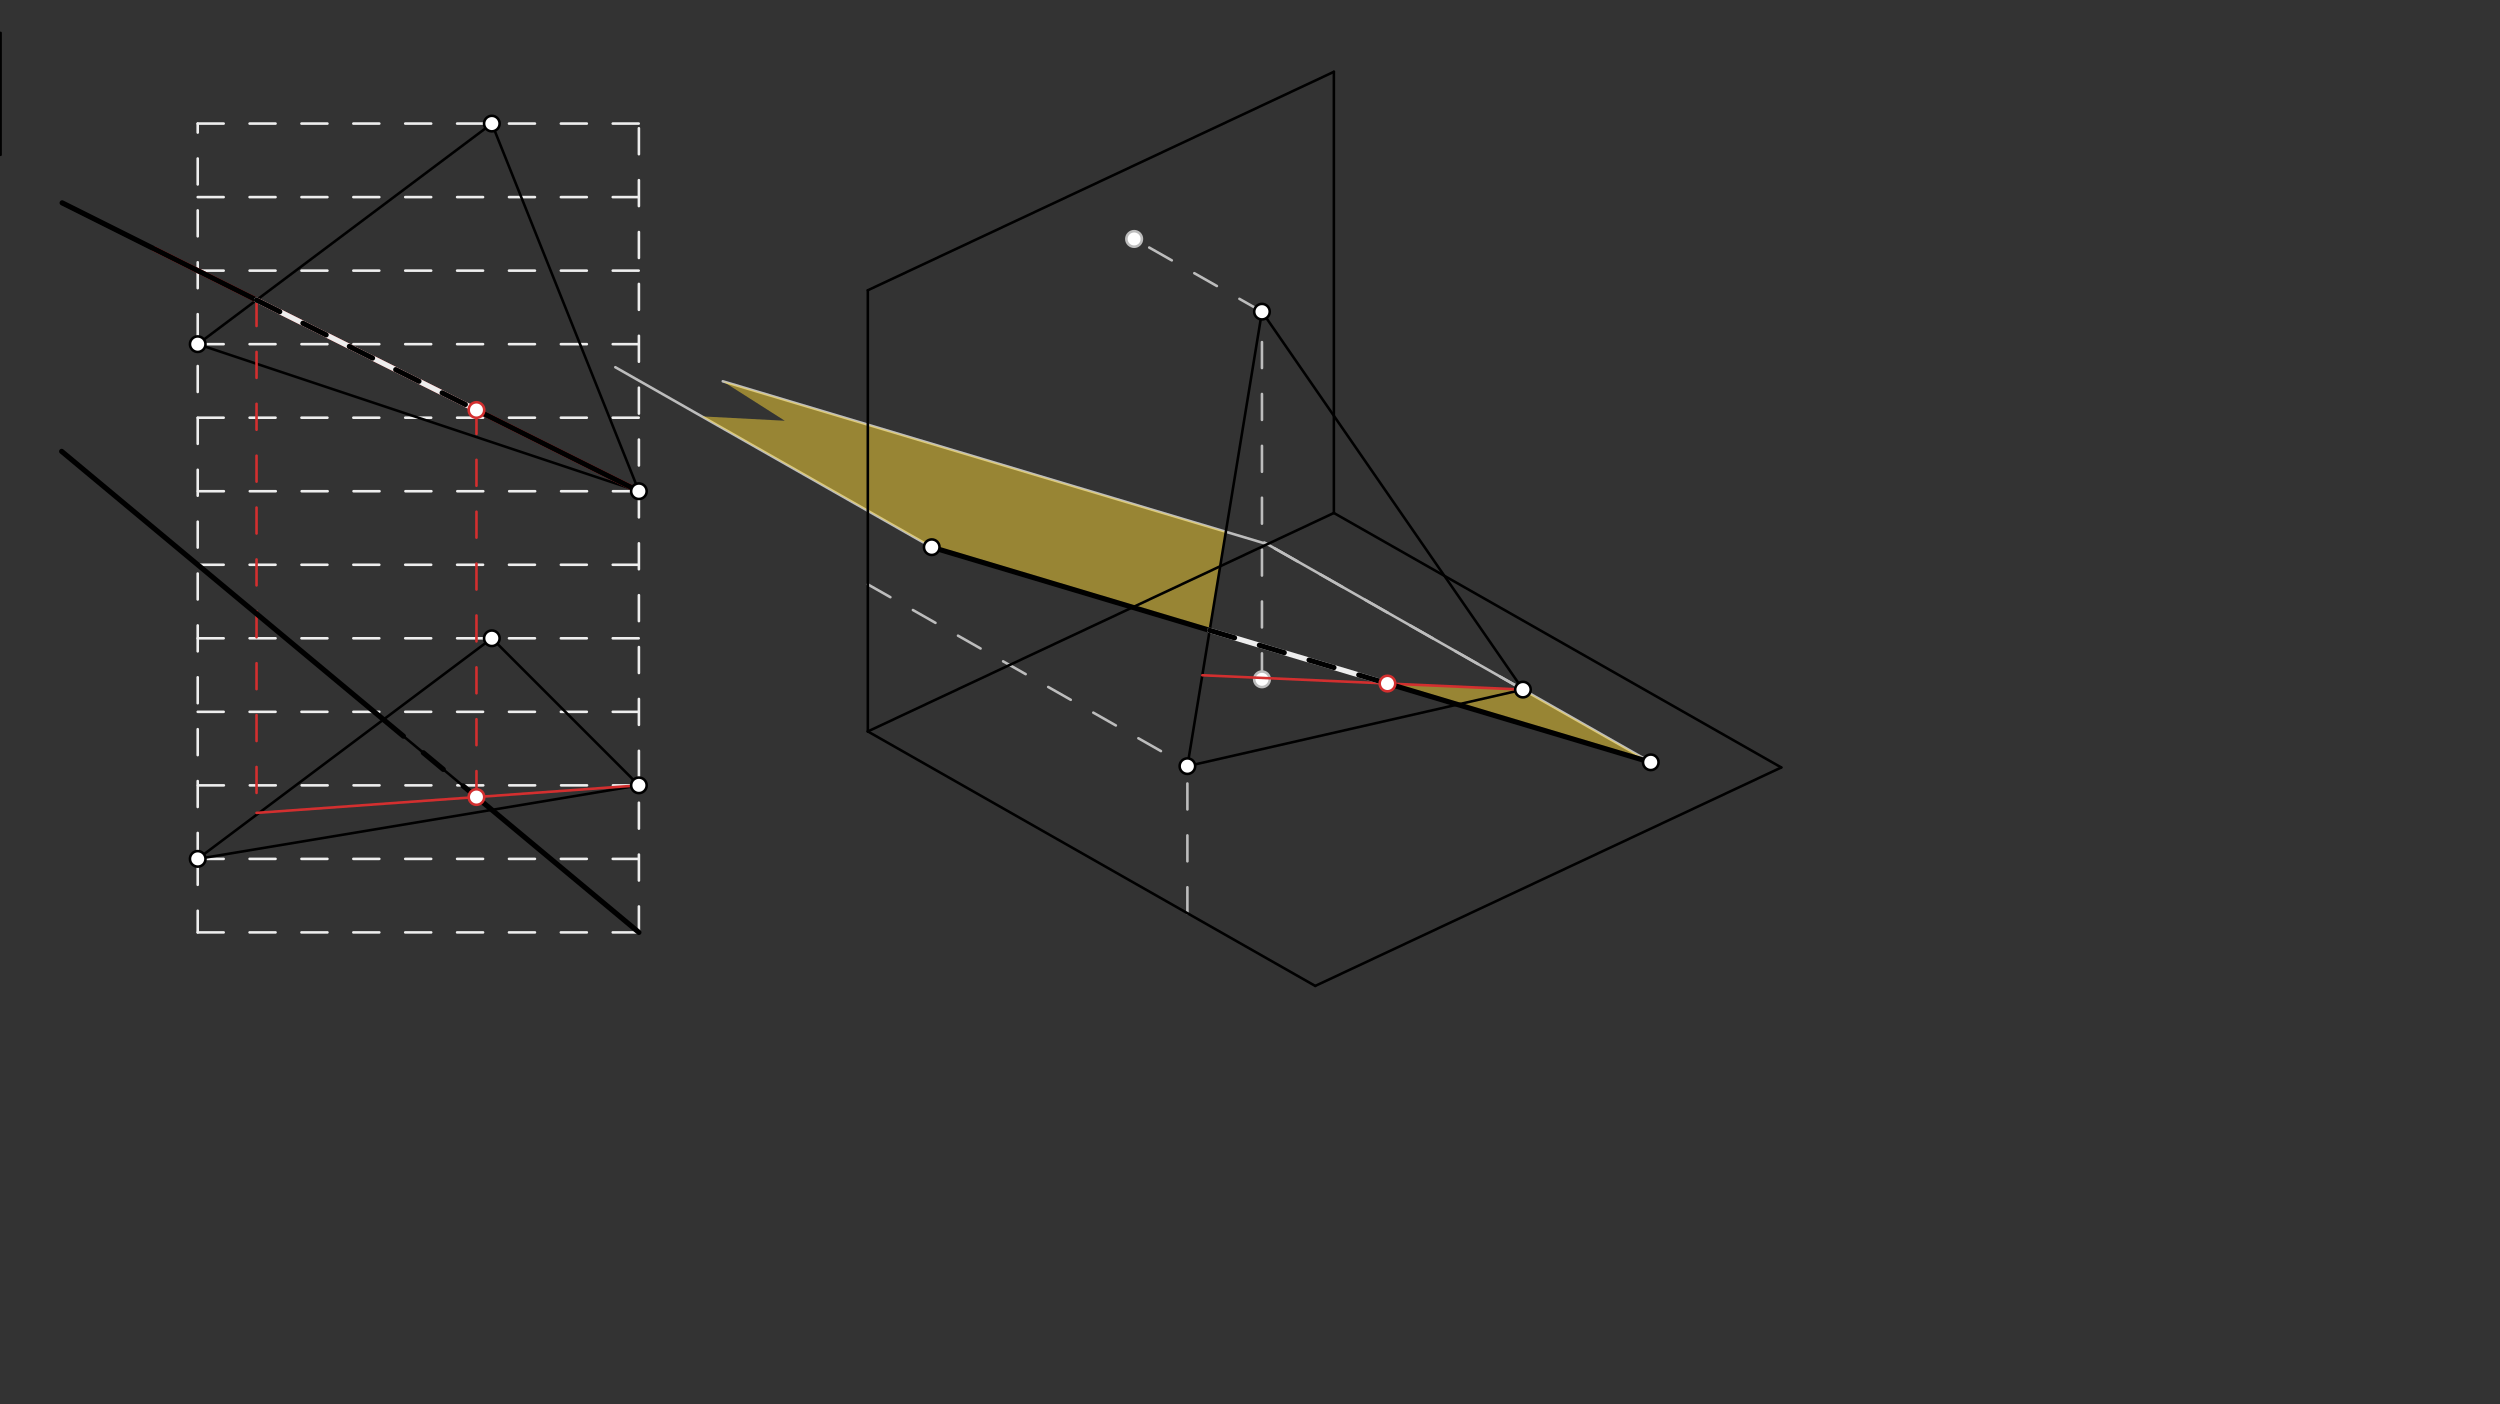 <svg xmlns="http://www.w3.org/2000/svg" class="svg--816" height="100%" preserveAspectRatio="xMidYMid meet" viewBox="0 0 963.78 541.417" width="100%"><rect x="0" y="0" width="963.78" height="541.417" fill="#333333" stroke="none"/><defs><marker id="marker-arrow" markerHeight="16" markerUnits="userSpaceOnUse" markerWidth="24" orient="auto-start-reverse" refX="24" refY="4" viewBox="0 0 24 8"><path d="M 0 0 L 24 4 L 0 8 z" stroke="inherit"></path></marker></defs><g class="aux-layer--949"><g class="element--733"><line stroke="#BDBDBD" stroke-dasharray="10" stroke-linecap="round" stroke-width="1" x1="334.556" x2="457.753" y1="225.285" y2="295.36"></line></g><g class="element--733"><line stroke="#BDBDBD" stroke-dasharray="10" stroke-linecap="round" stroke-width="1" x1="486.501" x2="486.501" y1="261.883" y2="120.151"></line></g><g class="element--733"><line stroke="#BDBDBD" stroke-dasharray="10" stroke-linecap="round" stroke-width="1" x1="457.753" x2="457.753" y1="352.053" y2="295.36"></line></g><g class="element--733"><line stroke="#BDBDBD" stroke-dasharray="10" stroke-linecap="round" stroke-width="1" x1="587.113" x2="490.292" y1="265.851" y2="210.778"></line></g><g class="element--733"><line stroke="#BDBDBD" stroke-dasharray="10" stroke-linecap="round" stroke-width="1" x1="486.501" x2="437.223" y1="120.151" y2="92.121"></line></g><g class="element--733"><line stroke="#EEEEEE" stroke-dasharray="10" stroke-linecap="round" stroke-width="1" x1="76.222" x2="76.222" y1="331.106" y2="47.641"></line></g><g class="element--733"><line stroke="#EEEEEE" stroke-dasharray="10" stroke-linecap="round" stroke-width="1" x1="76.222" x2="246.301" y1="47.641" y2="47.641"></line></g><g class="element--733"><line stroke="#EEEEEE" stroke-dasharray="10" stroke-linecap="round" stroke-width="1" x1="76.222" x2="76.222" y1="331.106" y2="359.452"></line></g><g class="element--733"><line stroke="#EEEEEE" stroke-dasharray="10" stroke-linecap="round" stroke-width="1" x1="76.222" x2="246.301" y1="359.452" y2="359.452"></line></g><g class="element--733"><line stroke="#EEEEEE" stroke-dasharray="10" stroke-linecap="round" stroke-width="1" x1="246.301" x2="246.301" y1="359.452" y2="47.641"></line></g><g class="element--733"><line stroke="#EEEEEE" stroke-dasharray="10" stroke-linecap="round" stroke-width="1" x1="76.222" x2="246.301" y1="217.72" y2="217.72"></line></g><g class="element--733"><line stroke="#EEEEEE" stroke-dasharray="10" stroke-linecap="round" stroke-width="1" x1="76.222" x2="246.301" y1="246.066" y2="246.066"></line></g><g class="element--733"><line stroke="#EEEEEE" stroke-dasharray="10" stroke-linecap="round" stroke-width="1" x1="76.222" x2="246.301" y1="331.106" y2="331.106"></line></g><g class="element--733"><line stroke="#EEEEEE" stroke-dasharray="10" stroke-linecap="round" stroke-width="1" x1="246.301" x2="76.222" y1="302.759" y2="302.759"></line></g><g class="element--733"><line stroke="#EEEEEE" stroke-dasharray="10" stroke-linecap="round" stroke-width="1" x1="76.222" x2="246.301" y1="274.413" y2="274.413"></line></g><g class="element--733"><line stroke="#EEEEEE" stroke-dasharray="10" stroke-linecap="round" stroke-width="1" x1="76.222" x2="246.301" y1="75.988" y2="75.988"></line></g><g class="element--733"><line stroke="#EEEEEE" stroke-dasharray="10" stroke-linecap="round" stroke-width="1" x1="76.222" x2="246.301" y1="104.334" y2="104.334"></line></g><g class="element--733"><line stroke="#EEEEEE" stroke-dasharray="10" stroke-linecap="round" stroke-width="1" x1="76.222" x2="246.301" y1="132.681" y2="132.681"></line></g><g class="element--733"><line stroke="#EEEEEE" stroke-dasharray="10" stroke-linecap="round" stroke-width="1" x1="76.222" x2="246.301" y1="161.027" y2="161.027"></line></g><g class="element--733"><line stroke="#EEEEEE" stroke-dasharray="10" stroke-linecap="round" stroke-width="1" x1="246.301" x2="76.222" y1="189.373" y2="189.373"></line></g><g class="element--733"><line stroke="#BDBDBD" stroke-dasharray="none" stroke-linecap="round" stroke-width="1" x1="359.196" x2="237.212" y1="210.953" y2="141.568"></line></g><g class="element--733"><line stroke="#BDBDBD" stroke-dasharray="none" stroke-linecap="round" stroke-width="1" x1="636.392" x2="487.417" y1="293.881" y2="209.143"></line></g><g class="element--733"><line stroke="#BDBDBD" stroke-dasharray="none" stroke-linecap="round" stroke-width="1" x1="488.556" x2="278.642" y1="209.79" y2="146.991"></line></g><g class="element--733"><circle cx="486.501" cy="261.883" r="3" stroke="#BDBDBD" stroke-width="1" fill="#ffffff"></circle>}</g><g class="element--733"><circle cx="437.223" cy="92.121" r="3" stroke="#BDBDBD" stroke-width="1" fill="#ffffff"></circle>}</g></g><g class="main-layer--75a"><g class="element--733"><g fill="#FDD835" opacity="0.5"><path d="M 587.113 265.851 L 636.392 293.881 L 534.884 263.513 L 587.113 265.851 Z" stroke="none"></path></g></g><g class="element--733"><g fill="#FDD835" opacity="0.5"><path d="M 466.343 243.008 L 472.578 205.01 L 278.642 146.991 L 302.556 162.208 L 270.519 160.514 L 359.196 210.953 L 466.343 243.008 Z" stroke="none"></path></g></g><g class="element--733"><line stroke="#000000" stroke-dasharray="none" stroke-linecap="round" stroke-width="1" x1="0.222" x2="0.222" y1="12.681" y2="59.681"></line></g><g class="element--733"><line stroke="#000000" stroke-dasharray="none" stroke-linecap="round" stroke-width="1" x1="76.222" x2="189.608" y1="132.681" y2="47.641"></line></g><g class="element--733"><line stroke="#000000" stroke-dasharray="none" stroke-linecap="round" stroke-width="1" x1="189.608" x2="246.301" y1="47.641" y2="189.373"></line></g><g class="element--733"><line stroke="#000000" stroke-dasharray="none" stroke-linecap="round" stroke-width="1" x1="246.301" x2="76.222" y1="189.373" y2="132.681"></line></g><g class="element--733"><line stroke="#000000" stroke-dasharray="none" stroke-linecap="round" stroke-width="1" x1="76.222" x2="189.608" y1="331.106" y2="246.066"></line></g><g class="element--733"><line stroke="#000000" stroke-dasharray="none" stroke-linecap="round" stroke-width="1" x1="189.608" x2="246.301" y1="246.066" y2="302.759"></line></g><g class="element--733"><line stroke="#000000" stroke-dasharray="none" stroke-linecap="round" stroke-width="1" x1="246.301" x2="76.222" y1="302.759" y2="331.106"></line></g><g class="element--733"><line stroke="#000000" stroke-dasharray="none" stroke-linecap="round" stroke-width="1" x1="514.222" x2="514.222" y1="27.681" y2="197.759"></line></g><g class="element--733"><line stroke="#000000" stroke-dasharray="none" stroke-linecap="round" stroke-width="1" x1="514.222" x2="334.556" y1="27.681" y2="111.899"></line></g><g class="element--733"><line stroke="#000000" stroke-dasharray="none" stroke-linecap="round" stroke-width="1" x1="334.556" x2="334.556" y1="111.899" y2="281.978"></line></g><g class="element--733"><line stroke="#000000" stroke-dasharray="none" stroke-linecap="round" stroke-width="1" x1="334.556" x2="514.222" y1="281.978" y2="197.759"></line></g><g class="element--733"><line stroke="#000000" stroke-dasharray="none" stroke-linecap="round" stroke-width="1" x1="334.556" x2="507.032" y1="281.978" y2="380.083"></line></g><g class="element--733"><line stroke="#000000" stroke-dasharray="none" stroke-linecap="round" stroke-width="1" x1="514.222" x2="686.698" y1="197.759" y2="295.865"></line></g><g class="element--733"><line stroke="#000000" stroke-dasharray="none" stroke-linecap="round" stroke-width="1" x1="507.032" x2="686.698" y1="380.083" y2="295.865"></line></g><g class="element--733"><line stroke="#000000" stroke-dasharray="none" stroke-linecap="round" stroke-width="1" x1="457.753" x2="486.501" y1="295.36" y2="120.151"></line></g><g class="element--733"><line stroke="#000000" stroke-dasharray="none" stroke-linecap="round" stroke-width="1" x1="486.501" x2="587.113" y1="120.151" y2="265.851"></line></g><g class="element--733"><line stroke="#000000" stroke-dasharray="none" stroke-linecap="round" stroke-width="1" x1="587.113" x2="457.753" y1="265.851" y2="295.36"></line></g><g class="element--733"><line stroke="#000000" stroke-dasharray="none" stroke-linecap="round" stroke-width="1" x1="359.196" x2="636.392" y1="210.953" y2="293.881"></line></g><g class="element--733"><line stroke="#000000" stroke-dasharray="none" stroke-linecap="round" stroke-width="1" x1="246.301" x2="23.961" y1="189.373" y2="78.203"></line></g><g class="element--733"><line stroke="#000000" stroke-dasharray="none" stroke-linecap="round" stroke-width="1" x1="246.301" x2="23.777" y1="359.452" y2="174.015"></line></g><g class="element--733"><line stroke="#D32F2F" stroke-dasharray="none" stroke-linecap="round" stroke-width="2" x1="246.301" x2="59.205" y1="189.373" y2="95.826"></line></g><g class="element--733"><line stroke="#D32F2F" stroke-dasharray="none" stroke-linecap="round" stroke-width="1" x1="587.113" x2="463.503" y1="265.851" y2="260.318"></line></g><g class="element--733"><line stroke="#D32F2F" stroke-dasharray="10" stroke-linecap="round" stroke-width="1" x1="98.899" x2="98.899" y1="115.673" y2="313.378"></line></g><g class="element--733"><line stroke="#D32F2F" stroke-dasharray="none" stroke-linecap="round" stroke-width="1" x1="98.899" x2="246.301" y1="313.378" y2="302.759"></line></g><g class="element--733"><line stroke="#D32F2F" stroke-dasharray="10" stroke-linecap="round" stroke-width="1" x1="183.682" x2="183.682" y1="307.27" y2="157.271"></line></g><g class="element--733"><line stroke="#000000" stroke-dasharray="none" stroke-linecap="round" stroke-width="2" x1="23.961" x2="98.899" y1="78.203" y2="115.673"></line></g><g class="element--733"><line stroke="#000000" stroke-dasharray="none" stroke-linecap="round" stroke-width="2" x1="183.682" x2="246.301" y1="158.064" y2="189.373"></line></g><g class="element--733"><line stroke="#EEEEEE" stroke-dasharray="none" stroke-linecap="round" stroke-width="2" x1="98.899" x2="183.682" y1="115.673" y2="158.064"></line></g><g class="element--733"><line stroke="#000000" stroke-dasharray="10" stroke-linecap="round" stroke-width="2" x1="98.899" x2="183.682" y1="115.673" y2="158.064"></line></g><g class="element--733"><line stroke="#000000" stroke-dasharray="none" stroke-linecap="round" stroke-width="2" x1="23.777" x2="147.834" y1="174.015" y2="277.397"></line></g><g class="element--733"><line stroke="#000000" stroke-dasharray="none" stroke-linecap="round" stroke-width="2" x1="183.682" x2="246.301" y1="307.27" y2="359.452"></line></g><g class="element--733"><line stroke="#000000" stroke-dasharray="10" stroke-linecap="round" stroke-width="2" x1="147.834" x2="183.682" y1="277.397" y2="307.27"></line></g><g class="element--733"><line stroke="#000000" stroke-dasharray="none" stroke-linecap="round" stroke-width="2" x1="359.196" x2="466.343" y1="210.953" y2="243.008"></line></g><g class="element--733"><line stroke="#000000" stroke-dasharray="none" stroke-linecap="round" stroke-width="2" x1="534.884" x2="636.392" y1="263.513" y2="293.881"></line></g><g class="element--733"><line stroke="#EEEEEE" stroke-dasharray="none" stroke-linecap="round" stroke-width="2" x1="466.343" x2="534.884" y1="243.008" y2="263.513"></line></g><g class="element--733"><line stroke="#000000" stroke-dasharray="10" stroke-linecap="round" stroke-width="2" x1="466.343" x2="534.884" y1="243.008" y2="263.513"></line></g><g class="element--733"><circle cx="76.222" cy="331.106" r="3" stroke="#000000" stroke-width="1" fill="#ffffff"></circle>}</g><g class="element--733"><circle cx="246.301" cy="302.759" r="3" stroke="#000000" stroke-width="1" fill="#ffffff"></circle>}</g><g class="element--733"><circle cx="76.222" cy="132.681" r="3" stroke="#000000" stroke-width="1" fill="#ffffff"></circle>}</g><g class="element--733"><circle cx="189.608" cy="47.641" r="3" stroke="#000000" stroke-width="1" fill="#ffffff"></circle>}</g><g class="element--733"><circle cx="246.301" cy="189.373" r="3" stroke="#000000" stroke-width="1" fill="#ffffff"></circle>}</g><g class="element--733"><circle cx="457.753" cy="295.36" r="3" stroke="#000000" stroke-width="1" fill="#ffffff"></circle>}</g><g class="element--733"><circle cx="486.501" cy="120.151" r="3" stroke="#000000" stroke-width="1" fill="#ffffff"></circle>}</g><g class="element--733"><circle cx="587.113" cy="265.851" r="3" stroke="#000000" stroke-width="1" fill="#ffffff"></circle>}</g><g class="element--733"><circle cx="636.392" cy="293.881" r="3" stroke="#000000" stroke-width="1" fill="#ffffff"></circle>}</g><g class="element--733"><circle cx="189.608" cy="246.066" r="3" stroke="#000000" stroke-width="1" fill="#ffffff"></circle>}</g><g class="element--733"><circle cx="359.196" cy="210.953" r="3" stroke="#000000" stroke-width="1" fill="#ffffff"></circle>}</g><g class="element--733"><circle cx="183.682" cy="307.27" r="3" stroke="#D32F2F" stroke-width="1" fill="#ffffff"></circle>}</g><g class="element--733"><circle cx="534.884" cy="263.513" r="3" stroke="#D32F2F" stroke-width="1" fill="#ffffff"></circle>}</g><g class="element--733"><circle cx="183.682" cy="158.064" r="3" stroke="#D32F2F" stroke-width="1" fill="#ffffff"></circle>}</g></g><g class="snaps-layer--ac6"></g><g class="temp-layer--52d"></g></svg>
